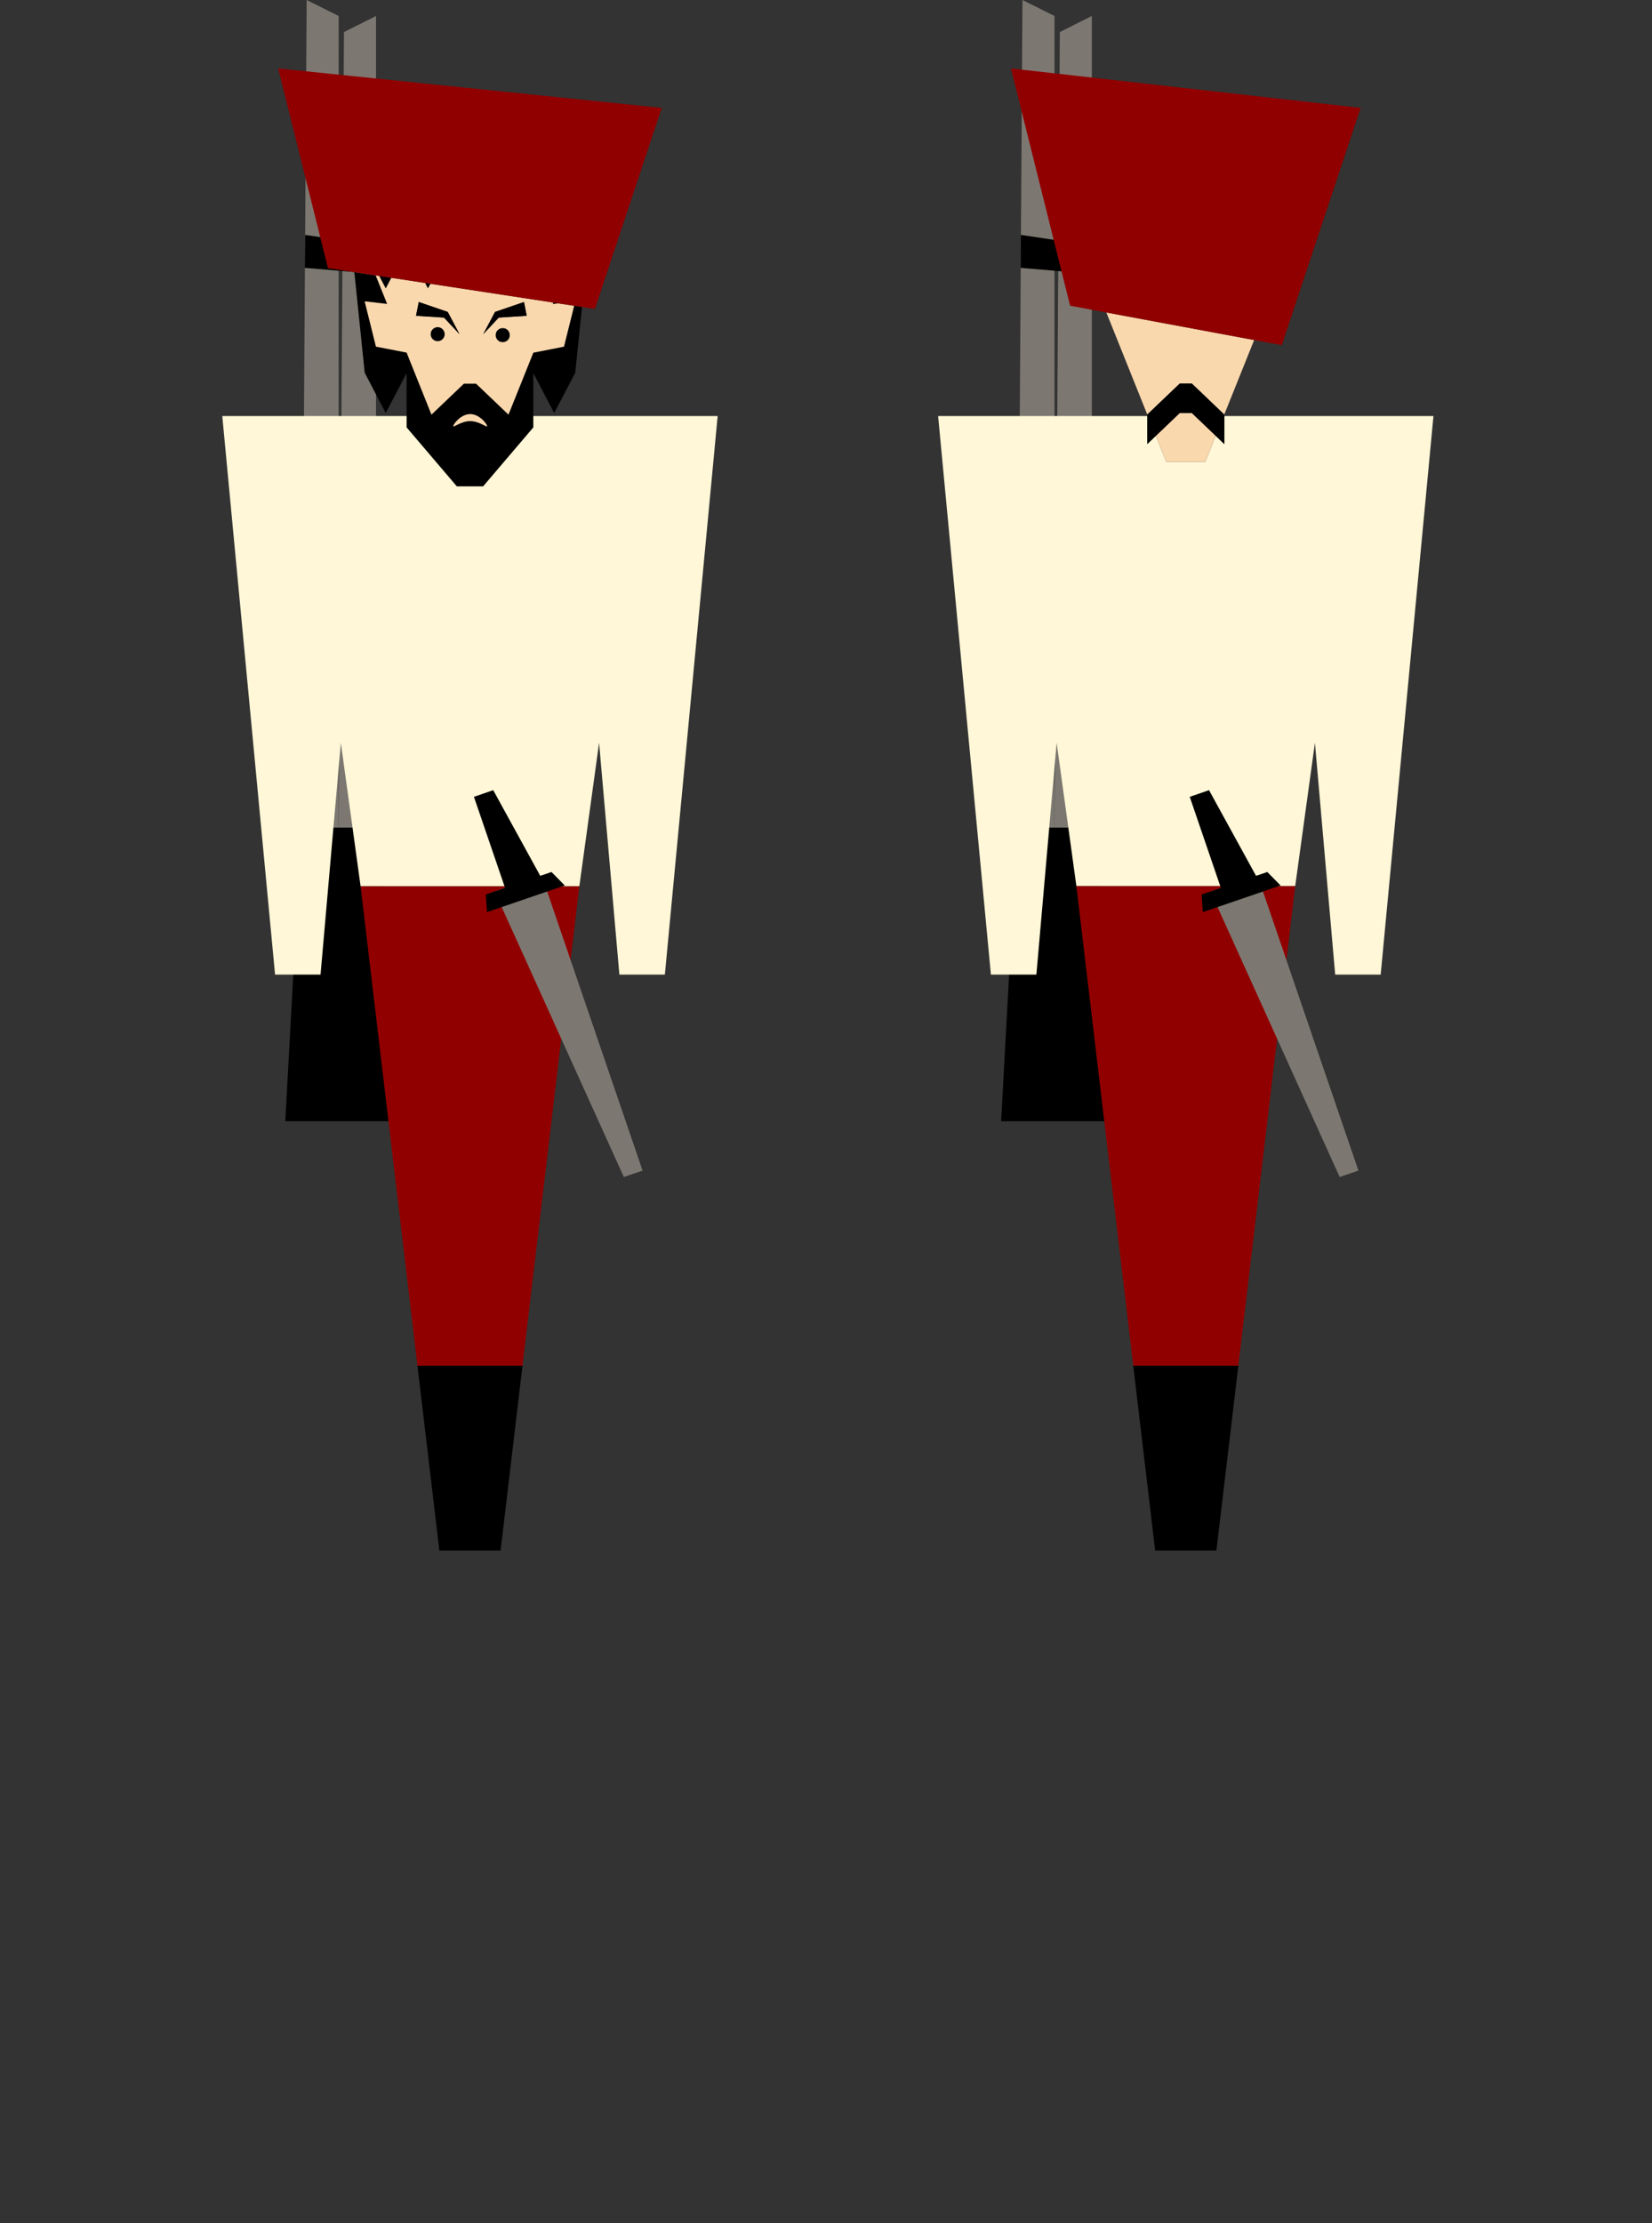 <?xml version="1.0" encoding="UTF-8"?> <svg xmlns="http://www.w3.org/2000/svg" id="Layer_2" data-name="Layer 2" viewBox="0 0 446 600"><rect x="0" y="0" width="446" height="600" fill="#333333" stroke="none"/><defs><style> .cls-1 { fill: none; } .cls-2 { fill: #fad8ad; } .cls-3 { fill: #7c7871; } .cls-4 { fill: #910000; } .cls-5 { fill: #fff7d7; } </style></defs><g><g><polygon points="111.61 302.6 77.02 302.6 81.35 223.35 101.52 223.35 111.61 302.6"></polygon><polygon class="cls-3" points="91.43 4.32 82.79 0 81.35 223.35 91.43 223.35 91.43 4.32"></polygon><polygon class="cls-3" points="101.52 4.32 92.87 8.65 91.43 223.35 101.52 223.35 101.52 4.32"></polygon><polygon points="101.52 73.92 82.29 72.29 82.38 63.4 101.52 66.26 101.52 73.92"></polygon></g><rect class="cls-1" x="114.23" y="100.22" width="0" height="12.09" transform="translate(-31.34 50.13) rotate(-21.84)"></rect><rect class="cls-1" x="133.48" y="106.27" width="12.09" height="0" transform="translate(-11.03 196.24) rotate(-68.16)"></rect><polygon points="150.72 81.86 149.4 81.66 149.25 82.03 150.72 81.86"></polygon><polygon class="cls-4" points="112.7 368.59 141.06 368.59 156.41 239.16 97.35 239.16 112.7 368.59"></polygon><path d="M123.33,131.27h7.11l13.55-15.92v-14.64l5.63,10.76,5.68-10.86,1.83-17.77-2.13-.32-2.75,11.02-8.27,1.61h0s-2.21,5.52-2.21,5.52h0l-4.5,11.22h0s-8.76-8.36-8.76-8.36h-3.27l-8.76,8.36h0s-4.5-11.22-4.5-11.22h0l-2.21-5.52h0l-8.27-1.61-3.04-12.21,6.06.7-3.09-7.7-5.77-.88,2.8,27.16,5.68,10.86,5.63-10.76v14.64l13.55,15.92ZM126.94,111.76c2.51,0,4.55,2.7,4.55,3.22s-2.04-1.33-4.55-1.33-4.55,1.85-4.55,1.33,2.04-3.22,4.55-3.22Z"></path><path d="M133.83,90.5s0,.07,0,.1c0,.03,0,.06.01.09,0,.03,0,.07.01.1,0,.03.01.06.02.09,0,.03.01.06.02.09,0,.03.02.06.03.09.01.03.02.06.03.09.01.03.03.06.04.09.01.03.03.05.04.08.01.03.03.05.05.08.02.03.03.05.05.08.02.03.04.05.05.08.02.02.03.05.05.07.02.02.04.05.06.07.02.02.04.04.06.07.02.02.04.04.07.06.02.02.04.04.07.06.02.02.05.04.07.06.02.02.05.04.07.06.02.02.05.03.07.05.03.02.05.03.08.05.03.01.05.03.08.04.03.01.06.03.08.04.03.01.06.02.09.03.03.01.06.02.09.03.03,0,.06.02.09.03.03,0,.06.02.09.02.03,0,.06.01.1.02.03,0,.06.01.09.01.03,0,.07,0,.1,0,.02,0,.05,0,.07,0,0,0,.02,0,.03,0,0,0,.02,0,.03,0,.02,0,.05,0,.07,0,.03,0,.07,0,.1,0,.03,0,.06,0,.09-.01.03,0,.07,0,.1-.01.03,0,.06-.01.09-.02.03,0,.06-.01.09-.02.03,0,.06-.02.09-.03.03-.01.06-.02.09-.03.03-.01.06-.03.09-.04.03-.01.05-.03.08-.04.03-.01.05-.03.08-.05.03-.02.05-.03.08-.05.03-.02.05-.04.08-.05.02-.02.05-.03.07-.05.02-.02.05-.04.07-.06.02-.02.05-.04.07-.06.02-.02.04-.04.06-.07.02-.02.04-.04.06-.07.02-.02.04-.05.06-.07.02-.02.04-.05.06-.07.02-.02.03-.05.05-.07.02-.03.03-.05.05-.08.01-.03.03-.05.04-.08.01-.03.03-.06.04-.08.01-.03.02-.06.03-.09.01-.03.02-.06.03-.09,0-.03.02-.06.03-.09,0-.03.02-.06.02-.09,0-.03.01-.06.02-.1,0-.03.01-.06.01-.09,0-.03,0-.07,0-.1,0-.02,0-.05,0-.07,0,0,0-.02,0-.03,0,0,0-.02,0-.03,0-.02,0-.05,0-.07,0-.03,0-.07,0-.1,0-.03,0-.06-.01-.09,0-.03,0-.07-.01-.1,0-.03-.01-.06-.02-.09,0-.03-.01-.06-.02-.09,0-.03-.02-.06-.03-.09-.01-.03-.02-.06-.03-.09-.01-.03-.03-.06-.04-.09-.01-.03-.03-.05-.04-.08-.01-.03-.03-.05-.05-.08-.02-.03-.03-.05-.05-.08-.02-.03-.04-.05-.05-.08-.02-.02-.03-.05-.05-.07-.02-.02-.04-.05-.06-.07-.02-.02-.04-.04-.06-.07-.02-.02-.04-.04-.07-.06-.02-.02-.04-.04-.07-.06-.02-.02-.05-.04-.07-.06-.02-.02-.05-.04-.07-.06-.02-.02-.05-.03-.07-.05-.03-.02-.05-.03-.08-.05-.03-.01-.05-.03-.08-.04-.03-.01-.06-.03-.08-.04-.03-.01-.06-.02-.09-.03-.03-.01-.06-.02-.09-.03-.03,0-.06-.02-.09-.03-.03,0-.06-.02-.09-.02-.03,0-.06-.01-.1-.02-.03,0-.06-.01-.09-.01-.03,0-.07,0-.1,0-.02,0-.05,0-.07,0,0,0-.02,0-.03,0,0,0-.02,0-.03,0-.02,0-.05,0-.07,0-.03,0-.07,0-.1,0-.03,0-.06,0-.09.01-.03,0-.07,0-.1.01-.03,0-.06.01-.09.02-.03,0-.06.01-.09.02-.03,0-.06.02-.09.03-.03.01-.06.02-.09.03-.03.01-.06.03-.09.04-.03.01-.05.03-.08.04-.03.01-.05.03-.08.05-.03.02-.05.03-.08.05-.03.02-.05.04-.08.05-.02.02-.05.03-.07.05-.02.02-.05.04-.07.06-.02.02-.04.04-.07.06-.02.02-.04.04-.06.07-.02.02-.04.04-.06.07-.02.02-.04.05-.06.07-.02.02-.04.05-.06.07-.02.02-.03.05-.05.07-.02.03-.03.05-.05.08-.01.03-.03.05-.04.08-.01.03-.03.06-.04.08-.01.03-.02.06-.03.09-.01.03-.02.06-.03.09,0,.03-.02.06-.03.09,0,.03-.02.06-.02.09,0,.03-.01.06-.02.1,0,.03-.01.06-.01.09,0,.03,0,.07,0,.1,0,.02,0,.05,0,.07,0,0,0,.02,0,.03,0,0,0,.02,0,.03,0,.02,0,.05,0,.07Z"></path><circle cx="118.17" cy="90.19" r="1.9"></circle><path class="cls-2" d="M149.25,82.03l.15-.37-33.23-5.07-.63,1.21-.74-1.42-9.17-1.4-1.48,2.82-1.73-3.31-.98-.15,3.09,7.7-6.06-.7,3.04,12.21,8.27,1.61h0l2.21,5.52,4.5,11.22,8.76-8.36h3.27l8.76,8.36,4.5-11.22,2.21-5.5h0s8.27-1.62,8.27-1.62l2.75-11.02-4.28-.65-1.48.17ZM113.06,81.51l7.38,2.52.43.15.11.2,3.08,5.81-4.19-4.47-7.56-.49.74-3.72ZM120.06,90.19c0,1.05-.85,1.9-1.9,1.9s-1.9-.85-1.9-1.9.85-1.9,1.9-1.9,1.9.85,1.9,1.9ZM133.83,90.38s0-.05,0-.07c0-.03,0-.07,0-.1,0-.03,0-.06.01-.09,0-.03.01-.06.02-.1,0-.03.01-.06.02-.09,0-.03.02-.06.03-.09,0-.03.02-.06.03-.09.01-.03.02-.06.03-.09.01-.03.03-.06.04-.08.01-.03.03-.05.04-.08.02-.03.03-.05.05-.08.02-.03.03-.05.05-.07.02-.03.04-.05.06-.07.02-.02.04-.05.06-.07.02-.02.04-.05.06-.07.02-.02.04-.04.06-.07.02-.02.04-.04.07-.06.02-.02.05-.04.07-.06.02-.02.05-.04.07-.05.03-.02.05-.04.08-.05.02-.02.05-.03.08-.05.03-.02.05-.03.08-.05.03-.01.05-.03.08-.04.03-.01.06-.03.09-.04.03-.01.06-.02.09-.03.03-.01.06-.02.09-.03.03,0,.06-.02.09-.02.03,0,.06-.01.09-.02.03,0,.06-.01.1-.01.03,0,.06,0,.09-.01.03,0,.07,0,.1,0,.02,0,.05,0,.07,0,0,0,.02,0,.03,0,0,0,.02,0,.03,0,.02,0,.05,0,.07,0,.03,0,.07,0,.1,0,.03,0,.06,0,.09.01.03,0,.06.01.1.02.03,0,.06.01.09.02.03,0,.06.02.09.03.03,0,.06.02.09.03.03.01.06.02.09.03.03.01.06.03.08.04.03.01.05.03.08.04.03.02.05.03.08.05.03.02.05.03.07.05.03.02.05.04.07.06.02.02.05.04.07.06.02.02.05.04.07.06.02.02.04.04.07.06.02.02.04.04.06.07.02.02.04.05.06.07.02.02.04.05.05.07.02.03.04.05.05.08.02.02.03.05.05.08.02.03.03.05.05.08.01.03.03.05.04.08.01.03.03.06.04.09.01.03.02.06.03.09.01.03.02.06.03.09,0,.03.02.06.02.09,0,.03.01.06.02.09,0,.03.01.06.01.1,0,.03,0,.06.01.09,0,.03,0,.07,0,.1,0,.02,0,.05,0,.07,0,0,0,.02,0,.03,0,0,0,.02,0,.03,0,.02,0,.05,0,.07,0,.03,0,.07,0,.1,0,.03,0,.06-.01.09,0,.03-.01.06-.02.1,0,.03-.01.06-.02.09,0,.03-.02.06-.03.09,0,.03-.02.06-.03.09-.01.03-.02.06-.03.09-.01.03-.03.06-.04.08-.01.03-.03.05-.04.08-.02.03-.03.05-.05.08-.02.03-.03.05-.05.07-.02.03-.04.05-.06.07-.02.02-.04.05-.06.07-.02.02-.04.05-.06.07-.02.02-.04.04-.06.07-.02.02-.04.04-.07.06-.02.02-.05.04-.07.06-.02.02-.05.04-.07.05-.02.02-.05.04-.08.05-.02.02-.05.03-.08.05-.03.02-.05.03-.08.05-.03.01-.05.03-.08.04-.03.01-.06.03-.09.04-.03.01-.06.02-.09.03-.03.01-.06.02-.09.03-.03,0-.06.02-.09.02-.03,0-.06.01-.09.02-.03,0-.06.01-.1.01-.03,0-.06,0-.09.01-.03,0-.07,0-.1,0-.02,0-.05,0-.07,0,0,0-.02,0-.03,0,0,0-.02,0-.03,0-.02,0-.05,0-.07,0-.03,0-.07,0-.1,0-.03,0-.06,0-.09-.01-.03,0-.06-.01-.1-.02-.03,0-.06-.01-.09-.02-.03,0-.06-.02-.09-.03-.03,0-.06-.02-.09-.03-.03-.01-.06-.02-.09-.03-.03-.01-.06-.03-.08-.04-.03-.01-.05-.03-.08-.04-.03-.02-.05-.03-.08-.05-.03-.02-.05-.03-.07-.05-.03-.02-.05-.04-.07-.06-.02-.02-.05-.04-.07-.06-.02-.02-.05-.04-.07-.06-.02-.02-.04-.04-.07-.06-.02-.02-.04-.04-.06-.07-.02-.02-.04-.05-.06-.07-.02-.02-.04-.05-.05-.07-.02-.03-.04-.05-.05-.08-.02-.02-.03-.05-.05-.08-.02-.03-.03-.05-.05-.08-.01-.03-.03-.05-.04-.08-.01-.03-.03-.06-.04-.09-.01-.03-.02-.06-.03-.09-.01-.03-.02-.06-.03-.09,0-.03-.02-.06-.02-.09,0-.03-.01-.06-.02-.09,0-.03-.01-.06-.01-.1,0-.03,0-.06-.01-.09,0-.03,0-.07,0-.1,0-.02,0-.05,0-.07,0,0,0-.02,0-.03,0,0,0-.02,0-.03ZM134.65,85.72l-4.19,4.47,3.08-5.81.11-.2.43-.15,7.38-2.52.74,3.72-7.56.49Z"></path><path class="cls-2" d="M122.39,114.98c0,.52,2.04-1.33,4.55-1.33s4.55,1.85,4.55,1.33-2.04-3.22-4.55-3.22-4.55,2.7-4.55,3.22Z"></path><polygon class="cls-5" points="173.89 112.29 173.89 112.29 143.99 112.29 143.99 115.35 130.43 131.27 123.33 131.27 109.77 115.35 109.77 112.29 79.87 112.29 79.87 112.29 60.01 112.29 74.26 263.03 86.54 263.03 92.02 200.46 97.35 239.16 156.41 239.16 161.74 200.46 167.22 263.03 179.5 263.03 193.75 112.29 173.89 112.29"></polygon><polygon points="124.06 90.19 120.98 84.38 120.87 84.19 120.44 84.04 113.06 81.51 112.32 85.23 119.88 85.72 124.06 90.19"></polygon><polygon points="134.08 84.04 133.65 84.19 133.54 84.38 130.46 90.19 134.65 85.72 142.2 85.23 141.46 81.51 134.08 84.04"></polygon><polygon points="105.62 74.97 102.41 74.48 104.14 77.79 105.62 74.97"></polygon><polygon points="116.17 76.58 114.79 76.37 115.54 77.79 116.17 76.58"></polygon><polygon points="118.62 418.47 135.15 418.47 141.06 368.59 112.7 368.59 118.62 418.47"></polygon><polygon class="cls-4" points="102.41 74.48 105.62 74.97 114.79 76.37 116.17 76.58 149.4 81.66 150.72 81.86 155.01 82.52 157.14 82.84 160.62 83.37 178.66 29.12 75.1 18.47 88.54 72.36 95.66 73.45 101.42 74.33 102.41 74.48"></polygon><g><polyline class="cls-3" points="173.48 315.93 146.23 236.25 133.54 240.59 168.42 317.66"></polyline><polygon points="131.14 241.41 148.89 235.34 152.48 238.98 131.47 246.17 131.14 241.41"></polygon><polygon points="133.16 213.26 127.95 215.05 137.1 241.81 146.98 238.43 133.16 213.26"></polygon></g></g><g><g><polygon points="304.86 302.6 270.28 302.6 274.6 223.35 294.77 223.35 304.86 302.6"></polygon><polygon class="cls-3" points="284.69 4.32 276.04 0 274.6 223.35 284.69 223.35 284.69 4.32"></polygon><polygon class="cls-3" points="294.77 4.32 286.13 8.65 284.69 223.35 294.77 223.35 294.77 4.32"></polygon><polygon points="294.77 73.92 275.55 72.29 275.63 63.4 294.77 66.26 294.77 73.92"></polygon></g><g><polygon class="cls-5" points="367.14 112.29 367.14 112.29 330.53 112.29 330.53 119.84 328.22 117.63 325.4 124.66 314.87 124.66 312.05 117.63 309.74 119.84 309.74 112.29 273.12 112.29 273.12 112.29 253.27 112.29 267.52 263.03 279.8 263.03 285.27 200.46 290.6 239.16 349.67 239.16 355 200.46 360.47 263.03 372.75 263.03 387 112.29 367.14 112.29"></polygon><polygon class="cls-4" points="305.95 368.59 334.32 368.59 349.67 239.16 290.6 239.16 305.95 368.59"></polygon><polygon points="311.87 418.47 328.4 418.47 334.32 368.59 305.95 368.59 311.87 418.47"></polygon><polygon class="cls-2" points="321.77 103.52 330.52 111.88 338.59 91.77 298.69 84.34 309.74 111.88 318.5 103.52 321.77 103.52"></polygon><polygon class="cls-2" points="321.77 111.47 318.5 111.47 312.05 117.63 314.87 124.66 325.4 124.66 328.22 117.63 321.77 111.47"></polygon><polygon class="cls-4" points="346.04 93.16 367.34 29.12 272.93 18.47 288.9 82.51 298.69 84.34 338.59 91.77 346.04 93.16"></polygon><polygon points="312.05 117.63 318.5 111.47 321.77 111.47 328.22 117.63 330.53 119.84 330.53 112.29 330.53 111.88 330.52 111.88 321.77 103.52 318.5 103.52 309.74 111.88 309.74 111.88 309.74 112.29 309.74 119.84 312.05 117.63"></polygon></g><g><polyline class="cls-3" points="366.74 315.93 339.48 236.25 326.8 240.59 361.68 317.66"></polyline><polygon points="324.4 241.41 342.14 235.34 345.73 238.98 324.72 246.17 324.4 241.41"></polygon><polygon points="326.41 213.26 321.2 215.05 330.35 241.81 340.23 238.43 326.41 213.26"></polygon></g></g></svg> 